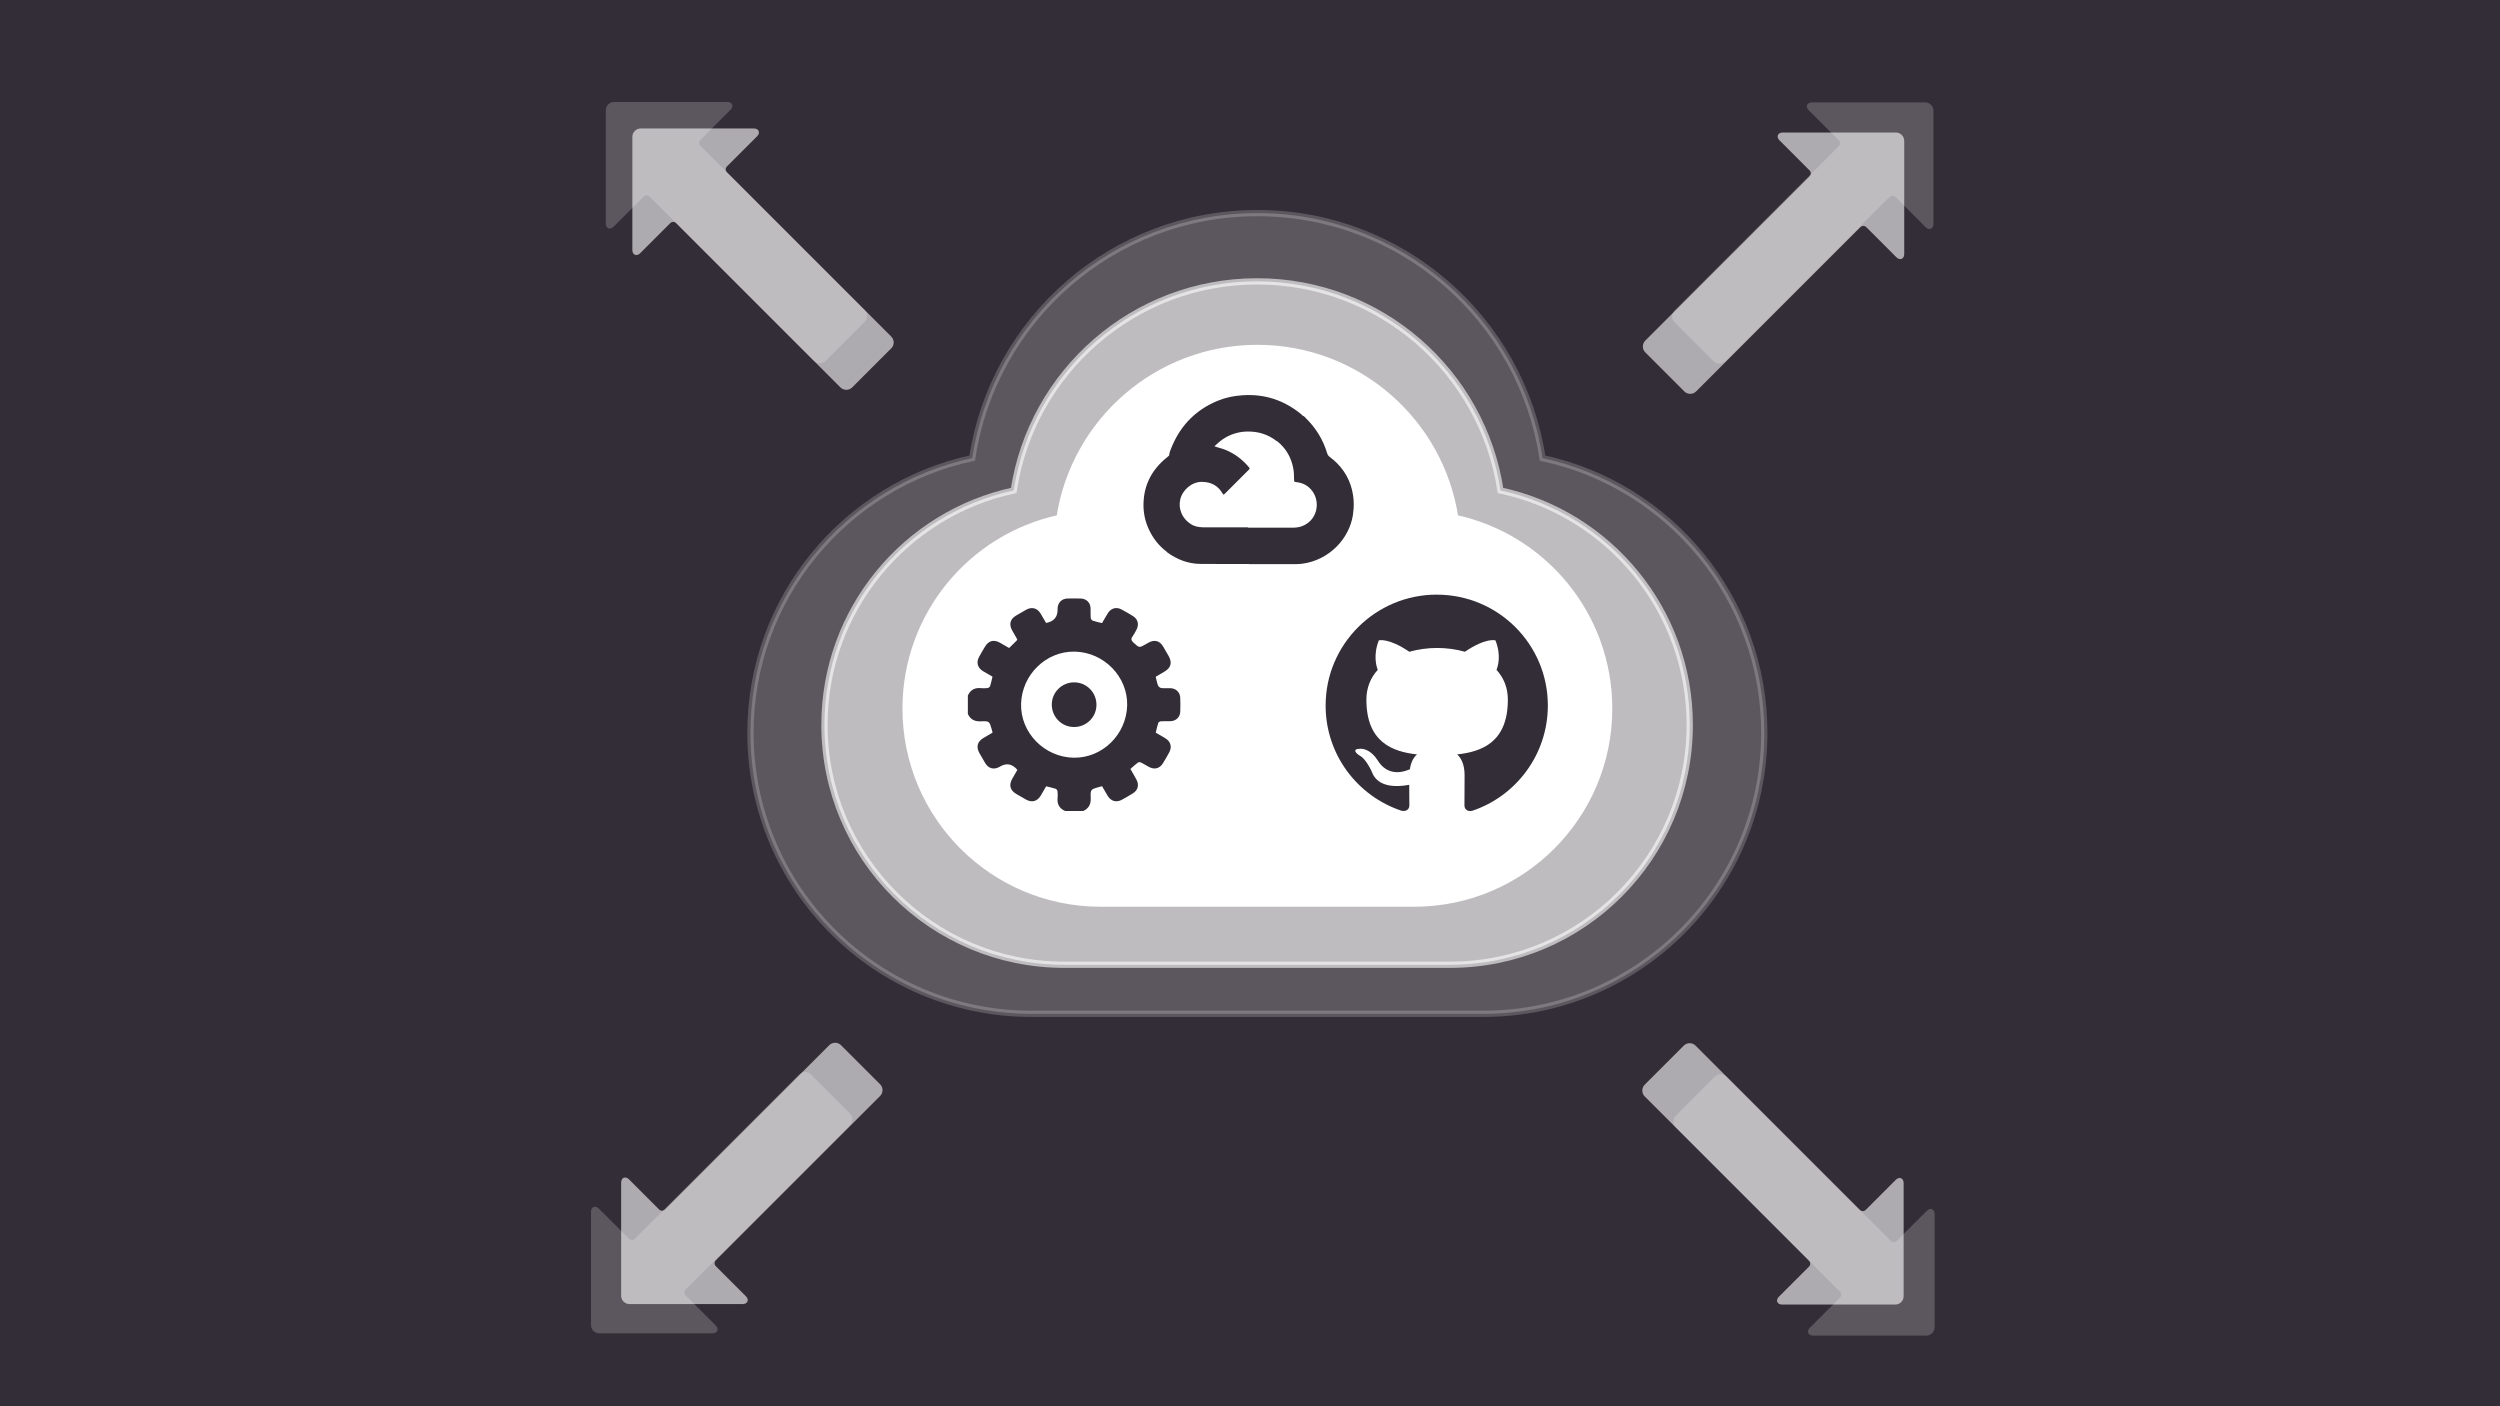 <svg width="1200" height="675" viewBox="0 0 1200 675" fill="none" xmlns="http://www.w3.org/2000/svg">
<rect x="0" y="0" width="1200" height="675" fill="#808080" stroke="none"/>
<g clip-path="url(#clip0_1_70)">
<rect width="1200" height="675" fill="white"/>
<path d="M1200 0H0V675H1200V0Z" fill="#332D37"/>
<path opacity="0.2" d="M711.98 486.63C786.47 486.63 846.86 426.24 846.86 351.75C846.86 287.01 801.25 232.95 740.41 219.89C730.36 153.32 672.91 102.29 603.54 102.29C534.17 102.29 476.72 153.32 466.67 219.89C405.84 232.95 360.22 287.01 360.22 351.75C360.22 426.24 420.61 486.63 495.1 486.63H711.97H711.98Z" fill="white" stroke="white" stroke-width="3" stroke-miterlimit="10"/>
<path opacity="0.6" d="M695.95 463.09C759.53 463.09 811.08 411.55 811.08 347.96C811.08 292.71 772.15 246.57 720.23 235.42C711.65 178.6 662.62 135.05 603.41 135.05C544.2 135.05 495.16 178.61 486.59 235.42C434.67 246.57 395.74 292.71 395.74 347.96C395.74 411.54 447.28 463.09 510.87 463.09H695.97H695.95Z" fill="white" stroke="white" stroke-width="3" stroke-miterlimit="10"/>
<path d="M678.79 433.73C730.49 433.73 772.4 391.82 772.4 340.12C772.4 295.19 740.75 257.68 698.53 248.62C691.56 202.42 651.69 167.01 603.54 167.01C555.39 167.01 515.53 202.42 508.55 248.62C466.33 257.68 434.68 295.2 434.68 340.12C434.68 391.82 476.59 433.73 528.29 433.73H678.8H678.79Z" fill="white" stroke="white" stroke-width="3" stroke-miterlimit="10"/>
<path d="M464.57 342.63V333.86C465.79 331.18 467.84 330.01 470.78 330.3C471.83 330.41 472.91 330.4 473.96 330.27C474.42 330.21 475.09 329.8 475.22 329.41C475.71 327.92 476.01 326.37 476.4 324.8C474.81 323.88 473.3 323.05 471.83 322.15C469.21 320.55 468.51 317.98 469.96 315.31C470.88 313.62 471.85 311.96 472.85 310.31C474.52 307.55 476.98 306.88 479.81 308.43C481.36 309.28 482.88 310.18 484.38 311.04C485.72 309.72 486.9 308.57 488.08 307.4C488.17 307.31 488.19 307.16 488.29 306.91C487.48 305.5 486.61 304.02 485.79 302.52C484.23 299.67 484.87 297.2 487.61 295.54C489.25 294.54 490.92 293.57 492.6 292.65C495.28 291.18 497.87 291.86 499.46 294.46C500.39 295.98 501.26 297.53 502.12 299.02C505.787 298.36 507.63 296.253 507.65 292.7C507.65 292.43 507.65 292.17 507.65 291.9C507.79 289.31 509.64 287.39 512.22 287.3C514.41 287.22 516.6 287.24 518.79 287.3C521.49 287.37 523.39 289.28 523.48 291.98C523.53 293.51 523.41 295.04 523.54 296.56C523.58 297.05 524.07 297.77 524.52 297.92C525.94 298.42 527.43 298.7 528.98 299.08C529.96 297.42 530.85 295.79 531.84 294.23C533.31 291.93 535.85 291.23 538.25 292.5C540.18 293.52 542.09 294.61 543.93 295.79C546.17 297.21 546.79 299.66 545.6 302.06C545.04 303.19 544.45 304.32 543.71 305.33C542.8 306.57 542.87 307.38 544.08 308.47C546.87 310.97 546.8 311.05 550.02 309.19C550.42 308.96 550.82 308.72 551.23 308.49C554.18 306.88 556.63 307.52 558.34 310.38C559.26 311.91 560.15 313.47 561.03 315.03C562.7 318.01 562.02 320.54 559.09 322.29C557.63 323.16 556.16 324.02 554.73 324.86C555.13 326.42 555.36 327.81 555.88 329.09C556.1 329.63 556.89 330.2 557.47 330.27C558.91 330.44 560.39 330.29 561.85 330.34C564.54 330.43 566.46 332.33 566.53 335.03C566.59 337.22 566.6 339.41 566.53 341.6C566.44 344.18 564.52 346.06 561.94 346.16C560.42 346.22 558.88 346.12 557.36 346.21C556.87 346.24 556.11 346.57 555.99 346.94C555.48 348.49 555.16 350.1 554.77 351.69C556.46 352.67 558.03 353.53 559.54 354.48C561.93 355.99 562.61 358.55 561.28 361.05C560.31 362.86 559.27 364.64 558.19 366.39C556.63 368.92 554.17 369.55 551.49 368.13C550.2 367.45 548.98 366.63 547.67 365.99C547.26 365.79 546.5 365.8 546.16 366.05C544.9 367 543.75 368.1 542.6 369.11C543.75 371.14 544.72 372.72 545.57 374.37C546.84 376.84 546.19 379.29 543.85 380.77C542.11 381.87 540.32 382.88 538.52 383.87C535.85 385.33 533.27 384.61 531.68 382C530.75 380.48 529.89 378.93 529 377.39C528.38 377.54 527.92 377.64 527.48 377.77C523.51 378.91 523.38 378.91 523.55 383.06C523.67 386.01 522.64 388.05 519.97 389.27H511.2C508.53 388.06 507.35 386.01 507.64 383.07C507.75 382.02 507.74 380.94 507.61 379.89C507.55 379.42 507.15 378.75 506.76 378.62C505.27 378.13 503.73 377.82 502.15 377.43C501.23 379.01 500.4 380.51 499.5 381.98C497.86 384.67 495.28 385.34 492.5 383.8C490.88 382.9 489.27 381.97 487.68 381.01C484.84 379.29 484.2 376.84 485.83 373.9C486.66 372.41 487.53 370.94 488.34 369.53C485.927 366.703 483.233 366.13 480.26 367.81C480.03 367.94 479.8 368.08 479.57 368.2C476.9 369.55 474.5 368.89 472.92 366.32C471.95 364.74 471.04 363.12 470.13 361.51C468.45 358.52 469.11 355.99 472.02 354.25C473.49 353.37 474.97 352.53 476.43 351.67C476.27 351.04 476.18 350.59 476.05 350.14C474.91 346.19 474.91 346.06 470.76 346.24C467.81 346.36 465.77 345.33 464.56 342.66L464.57 342.63ZM515.29 363.7C529.03 363.97 540.67 352.64 541.04 338.63C541.4 324.86 529.92 313.06 515.87 312.78C502.13 312.51 490.49 323.84 490.12 337.85C489.76 351.62 501.24 363.42 515.28 363.7H515.29Z" fill="#332D37"/>
<path d="M526.3 338.37C526.25 344.31 521.39 349.04 515.41 348.97C509.48 348.9 504.77 344.02 504.86 338.03C504.95 332.19 509.76 327.5 515.65 327.53C521.59 327.56 526.35 332.4 526.3 338.38V338.37Z" fill="#332D37"/>
<path fill-rule="evenodd" clip-rule="evenodd" d="M689.66 285.42C660.2 285.42 636.3 309.26 636.3 338.67C636.3 362.23 651.57 382.15 672.8 389.19C675.47 389.64 676.49 388.05 676.49 386.64C676.49 385.39 676.43 381.19 676.43 376.71C663.03 379.15 659.57 373.47 658.49 370.47C657.87 368.94 655.31 364.23 653.04 362.92C651.17 361.9 648.5 359.46 652.98 359.4C657.18 359.34 660.19 363.26 661.21 364.85C666.04 372.91 673.7 370.64 676.76 369.22C677.21 365.76 678.63 363.43 680.17 362.12C668.31 360.81 655.87 356.22 655.87 335.84C655.87 330.05 657.91 325.28 661.32 321.53C660.81 320.22 658.94 314.72 661.83 307.39C661.83 307.39 666.31 305.97 676.48 312.84C680.74 311.65 685.28 311.02 689.82 311.02C694.36 311.02 698.9 311.64 703.16 312.84C713.38 305.91 717.81 307.39 717.81 307.39C720.76 314.71 718.89 320.16 718.32 321.53C721.73 325.28 723.77 329.99 723.77 335.84C723.77 356.28 711.28 360.82 699.42 362.12C701.35 363.77 703 367 703 372C703 379.1 702.94 384.83 702.94 386.65C702.94 388.07 703.96 389.72 706.63 389.2C727.69 382.16 742.96 362.18 742.96 338.68C743.02 309.27 719.12 285.43 689.66 285.43V285.42Z" fill="#332D37"/>
<path d="M648.97 235.12C647.33 228.58 643.69 223.33 638.27 219.32C637.61 218.83 637.25 218.28 637.02 217.52C635.09 211.06 631.65 205.5 626.87 200.77C626.4 200.3 626 199.69 625.27 199.55C623.39 201.44 621.51 203.33 619.63 205.22C621.51 203.33 623.39 201.44 625.27 199.55C625.14 199.38 625.02 199.19 624.86 199.06C616.64 192.22 607.24 189 596.5 189.72C592.41 189.99 588.47 190.75 584.68 192.3C574.4 196.49 567.08 203.7 562.7 213.88C562.03 215.43 561.34 217 561.15 218.71C560.76 219.03 560.38 219.36 559.99 219.67C553 225.34 549.11 232.57 548.88 241.67C548.77 245.91 549.57 249.94 551.31 253.79C553.3 258.2 556.14 261.93 560.04 264.84C564.26 260.62 568.48 256.41 572.7 252.19C570.15 250.85 568.2 248.95 567.07 246.24C566.2 244.14 566.01 242.06 566.51 239.79C567.5 235.26 572.04 231.23 576.91 231.29C581.4 231.35 584.69 233.12 586.89 236.97C587.22 237.54 587.4 237.49 587.82 237.08C591.71 233.17 595.61 229.27 599.52 225.39C599.87 225.04 599.92 224.81 599.59 224.41C596.44 220.59 592.64 217.7 588.01 215.84C586.34 215.17 584.57 214.89 582.93 214.2C584.69 212.59 586.44 210.97 588.57 209.82C591.67 208.15 594.93 207.23 598.48 207.14C603.82 207 608.58 208.46 612.81 211.72C612.92 211.81 613.07 211.85 613.2 211.91C617.15 215.12 619.58 219.24 620.65 224.2C621.1 226.28 621.16 228.36 621.17 230.46C621.17 231.08 621.3 231.32 621.99 231.39C625.37 231.71 628.16 233.17 630.11 236C633.93 241.53 632.08 249.98 624.86 252.61C623.42 253.13 621.91 253.29 620.38 253.29C613.34 253.29 606.29 253.29 599.25 253.29C598.9 253 598.48 253.13 598.1 253.13C591.72 253.13 585.33 253.1 578.95 253.13C576.8 253.14 574.69 253.06 572.69 252.18C568.47 256.4 564.25 260.61 560.03 264.83C560.09 264.92 560.13 265.03 560.21 265.09C565 268.58 570.31 270.64 576.29 270.68C583.91 270.74 591.54 270.71 599.16 270.71C599.37 270.73 599.59 270.78 599.8 270.78C607.35 270.78 614.9 270.78 622.45 270.77C623.35 270.77 624.24 270.68 625.14 270.57C637.71 268.94 647.68 258.8 649.42 247.08C650.03 243.01 649.93 239.05 648.94 235.11L648.97 235.12ZM613.51 211.33C613.59 211.25 613.67 211.18 613.75 211.11C613.67 211.18 613.59 211.25 613.51 211.33Z" fill="#332D37"/>
<g opacity="0.2">
<path fill-rule="evenodd" clip-rule="evenodd" d="M924.93 108.25C926.1 109.42 927.05 109.02 927.05 107.37V53.15C927.05 51.5 925.7 50.15 924.05 50.15H869.83C868.18 50.15 867.78 51.1 868.95 52.27L883.32 66.64C884.49 67.81 884.49 69.72 883.32 70.88L804.47 149.73C803.3 150.9 803.3 152.81 804.47 153.97L823.21 172.71C824.38 173.88 826.29 173.88 827.45 172.71L906.3 93.86C907.47 92.69 909.38 92.69 910.54 93.86L924.91 108.23L924.93 108.25Z" fill="white"/>
<path d="M924.93 108.25C926.1 109.42 927.05 109.02 927.05 107.37V53.15C927.05 51.5 925.7 50.15 924.05 50.15H869.83C868.18 50.15 867.78 51.1 868.95 52.27L883.32 66.64C884.49 67.81 884.49 69.72 883.32 70.88L804.47 149.73C803.3 150.9 803.3 152.81 804.47 153.97L823.21 172.71C824.38 173.88 826.29 173.88 827.45 172.71L906.3 93.86C907.47 92.69 909.38 92.69 910.54 93.86L924.91 108.23L924.93 108.25Z" stroke="white" stroke-width="2" stroke-miterlimit="10"/>
</g>
<g opacity="0.2">
<path fill-rule="evenodd" clip-rule="evenodd" d="M349.88 52.05C351.05 50.88 350.65 49.93 349 49.93H294.78C293.13 49.93 291.78 51.28 291.78 52.93V107.15C291.78 108.8 292.73 109.2 293.9 108.03L308.27 93.66C309.44 92.49 311.35 92.49 312.51 93.66L391.36 172.51C392.53 173.68 394.44 173.68 395.6 172.51L414.34 153.77C415.51 152.6 415.51 150.69 414.34 149.53L335.49 70.68C334.32 69.51 334.32 67.6 335.49 66.44L349.86 52.07L349.88 52.05Z" fill="white"/>
<path d="M349.88 52.05C351.05 50.88 350.65 49.93 349 49.93H294.78C293.13 49.93 291.78 51.28 291.78 52.93V107.15C291.78 108.8 292.73 109.2 293.9 108.03L308.27 93.66C309.44 92.49 311.35 92.49 312.51 93.66L391.36 172.51C392.53 173.68 394.44 173.68 395.6 172.51L414.34 153.77C415.51 152.6 415.51 150.69 414.34 149.53L335.49 70.68C334.32 69.51 334.32 67.6 335.49 66.44L349.86 52.07L349.88 52.05Z" stroke="white" stroke-width="2" stroke-miterlimit="10"/>
</g>
<g opacity="0.6">
<path fill-rule="evenodd" clip-rule="evenodd" d="M910.91 122.71C912.08 123.88 913.03 123.48 913.03 121.83V67.61C913.03 65.96 911.68 64.61 910.03 64.61H855.81C854.16 64.61 853.76 65.56 854.93 66.73L869.3 81.1C870.47 82.27 870.47 84.18 869.3 85.34L790.45 164.19C789.28 165.36 789.28 167.27 790.45 168.43L809.19 187.17C810.36 188.34 812.27 188.34 813.43 187.17L892.28 108.32C893.45 107.15 895.36 107.15 896.52 108.32L910.89 122.69L910.91 122.71Z" fill="white"/>
<path d="M910.91 122.71C912.08 123.88 913.03 123.48 913.03 121.83V67.61C913.03 65.96 911.68 64.61 910.03 64.61H855.81C854.16 64.61 853.76 65.56 854.93 66.73L869.3 81.1C870.47 82.27 870.47 84.18 869.3 85.34L790.45 164.19C789.28 165.36 789.28 167.27 790.45 168.43L809.19 187.17C810.36 188.34 812.27 188.34 813.43 187.17L892.28 108.32C893.45 107.15 895.36 107.15 896.52 108.32L910.89 122.69L910.91 122.71Z" stroke="white" stroke-width="2" stroke-miterlimit="10"/>
</g>
<g opacity="0.6">
<path fill-rule="evenodd" clip-rule="evenodd" d="M362.63 64.78C363.8 63.61 363.4 62.66 361.75 62.66H307.53C305.88 62.66 304.53 64.01 304.53 65.66V119.88C304.53 121.53 305.48 121.93 306.65 120.76L321.02 106.39C322.19 105.22 324.1 105.22 325.26 106.39L404.11 185.24C405.28 186.41 407.19 186.41 408.35 185.24L427.09 166.5C428.26 165.33 428.26 163.42 427.09 162.26L348.24 83.41C347.07 82.24 347.07 80.33 348.24 79.17L362.61 64.8L362.63 64.78Z" fill="white"/>
<path d="M362.63 64.78C363.8 63.61 363.4 62.66 361.75 62.66H307.53C305.88 62.66 304.53 64.01 304.53 65.66V119.88C304.53 121.53 305.48 121.93 306.65 120.76L321.02 106.39C322.19 105.22 324.1 105.22 325.26 106.39L404.11 185.24C405.28 186.41 407.19 186.41 408.35 185.24L427.09 166.5C428.26 165.33 428.26 163.42 427.09 162.26L348.24 83.41C347.07 82.24 347.07 80.33 348.24 79.17L362.61 64.8L362.63 64.78Z" stroke="white" stroke-width="2" stroke-miterlimit="10"/>
</g>
<g opacity="0.2">
<path fill-rule="evenodd" clip-rule="evenodd" d="M286.8 580.9C285.63 579.73 284.68 580.13 284.68 581.78V636C284.68 637.65 286.03 639 287.68 639H341.9C343.55 639 343.95 638.05 342.78 636.88L328.41 622.51C327.24 621.34 327.24 619.43 328.41 618.27L407.26 539.42C408.43 538.25 408.43 536.34 407.26 535.18L388.52 516.44C387.35 515.27 385.44 515.27 384.28 516.44L305.43 595.29C304.26 596.46 302.35 596.46 301.19 595.29L286.82 580.92L286.8 580.9Z" fill="white"/>
<path d="M286.8 580.9C285.63 579.73 284.68 580.13 284.68 581.78V636C284.68 637.65 286.03 639 287.68 639H341.9C343.55 639 343.95 638.05 342.78 636.88L328.41 622.51C327.24 621.34 327.24 619.43 328.41 618.27L407.26 539.42C408.43 538.25 408.43 536.34 407.26 535.18L388.52 516.44C387.35 515.27 385.44 515.27 384.28 516.44L305.43 595.29C304.26 596.46 302.35 596.46 301.19 595.29L286.82 580.92L286.8 580.9Z" stroke="white" stroke-width="2" stroke-miterlimit="10"/>
</g>
<g opacity="0.2">
<path fill-rule="evenodd" clip-rule="evenodd" d="M869.52 637.97C868.35 639.14 868.75 640.09 870.4 640.09H924.62C926.27 640.09 927.62 638.74 927.62 637.09V582.87C927.62 581.22 926.67 580.82 925.5 581.99L911.13 596.36C909.96 597.53 908.05 597.53 906.89 596.36L828.04 517.51C826.87 516.34 824.96 516.34 823.8 517.51L805.06 536.25C803.89 537.42 803.89 539.33 805.06 540.49L883.91 619.34C885.08 620.51 885.08 622.42 883.91 623.58L869.54 637.95L869.52 637.97Z" fill="white"/>
<path d="M869.52 637.97C868.35 639.14 868.75 640.09 870.4 640.09H924.62C926.27 640.09 927.62 638.74 927.62 637.09V582.87C927.62 581.22 926.67 580.82 925.5 581.99L911.13 596.36C909.96 597.53 908.05 597.53 906.89 596.36L828.04 517.51C826.87 516.34 824.96 516.34 823.8 517.51L805.06 536.25C803.89 537.42 803.89 539.33 805.06 540.49L883.91 619.34C885.08 620.51 885.08 622.42 883.91 623.58L869.54 637.95L869.52 637.97Z" stroke="white" stroke-width="2" stroke-miterlimit="10"/>
</g>
<g opacity="0.6">
<path fill-rule="evenodd" clip-rule="evenodd" d="M301.27 566.86C300.1 565.69 299.15 566.09 299.15 567.74V621.96C299.15 623.61 300.5 624.96 302.15 624.96H356.37C358.02 624.96 358.42 624.01 357.25 622.84L342.88 608.47C341.71 607.3 341.71 605.39 342.88 604.23L421.73 525.38C422.9 524.21 422.9 522.3 421.73 521.14L402.99 502.4C401.82 501.23 399.91 501.23 398.75 502.4L319.9 581.25C318.73 582.42 316.82 582.42 315.66 581.25L301.29 566.88L301.27 566.86Z" fill="white"/>
<path d="M301.27 566.86C300.1 565.69 299.15 566.09 299.15 567.74V621.96C299.15 623.61 300.5 624.96 302.15 624.96H356.37C358.02 624.96 358.42 624.01 357.25 622.84L342.88 608.47C341.71 607.3 341.71 605.39 342.88 604.23L421.73 525.38C422.9 524.21 422.9 522.3 421.73 521.14L402.99 502.4C401.82 501.23 399.91 501.23 398.75 502.4L319.9 581.25C318.73 582.42 316.82 582.42 315.66 581.25L301.29 566.88L301.27 566.86Z" stroke="white" stroke-width="2" stroke-miterlimit="10"/>
</g>
<g opacity="0.6">
<path fill-rule="evenodd" clip-rule="evenodd" d="M854.64 623.07C853.47 624.24 853.87 625.19 855.52 625.19H909.74C911.39 625.19 912.74 623.84 912.74 622.19V567.97C912.74 566.32 911.79 565.92 910.62 567.09L896.25 581.46C895.08 582.63 893.17 582.63 892.01 581.46L813.16 502.61C811.99 501.44 810.08 501.44 808.92 502.61L790.18 521.35C789.01 522.52 789.01 524.43 790.18 525.59L869.03 604.44C870.2 605.61 870.2 607.52 869.03 608.68L854.66 623.05L854.64 623.07Z" fill="white"/>
<path d="M854.64 623.07C853.47 624.24 853.87 625.19 855.52 625.19H909.74C911.39 625.19 912.74 623.84 912.74 622.19V567.97C912.74 566.32 911.79 565.92 910.62 567.09L896.25 581.46C895.08 582.63 893.17 582.63 892.01 581.46L813.16 502.61C811.99 501.44 810.08 501.44 808.92 502.61L790.18 521.35C789.01 522.52 789.01 524.43 790.18 525.59L869.03 604.44C870.2 605.61 870.2 607.52 869.03 608.68L854.66 623.05L854.64 623.07Z" stroke="white" stroke-width="2" stroke-miterlimit="10"/>
</g>
</g>
<defs>
<clipPath id="clip0_1_70">
<rect width="1200" height="675" fill="white"/>
</clipPath>
</defs>
</svg>
